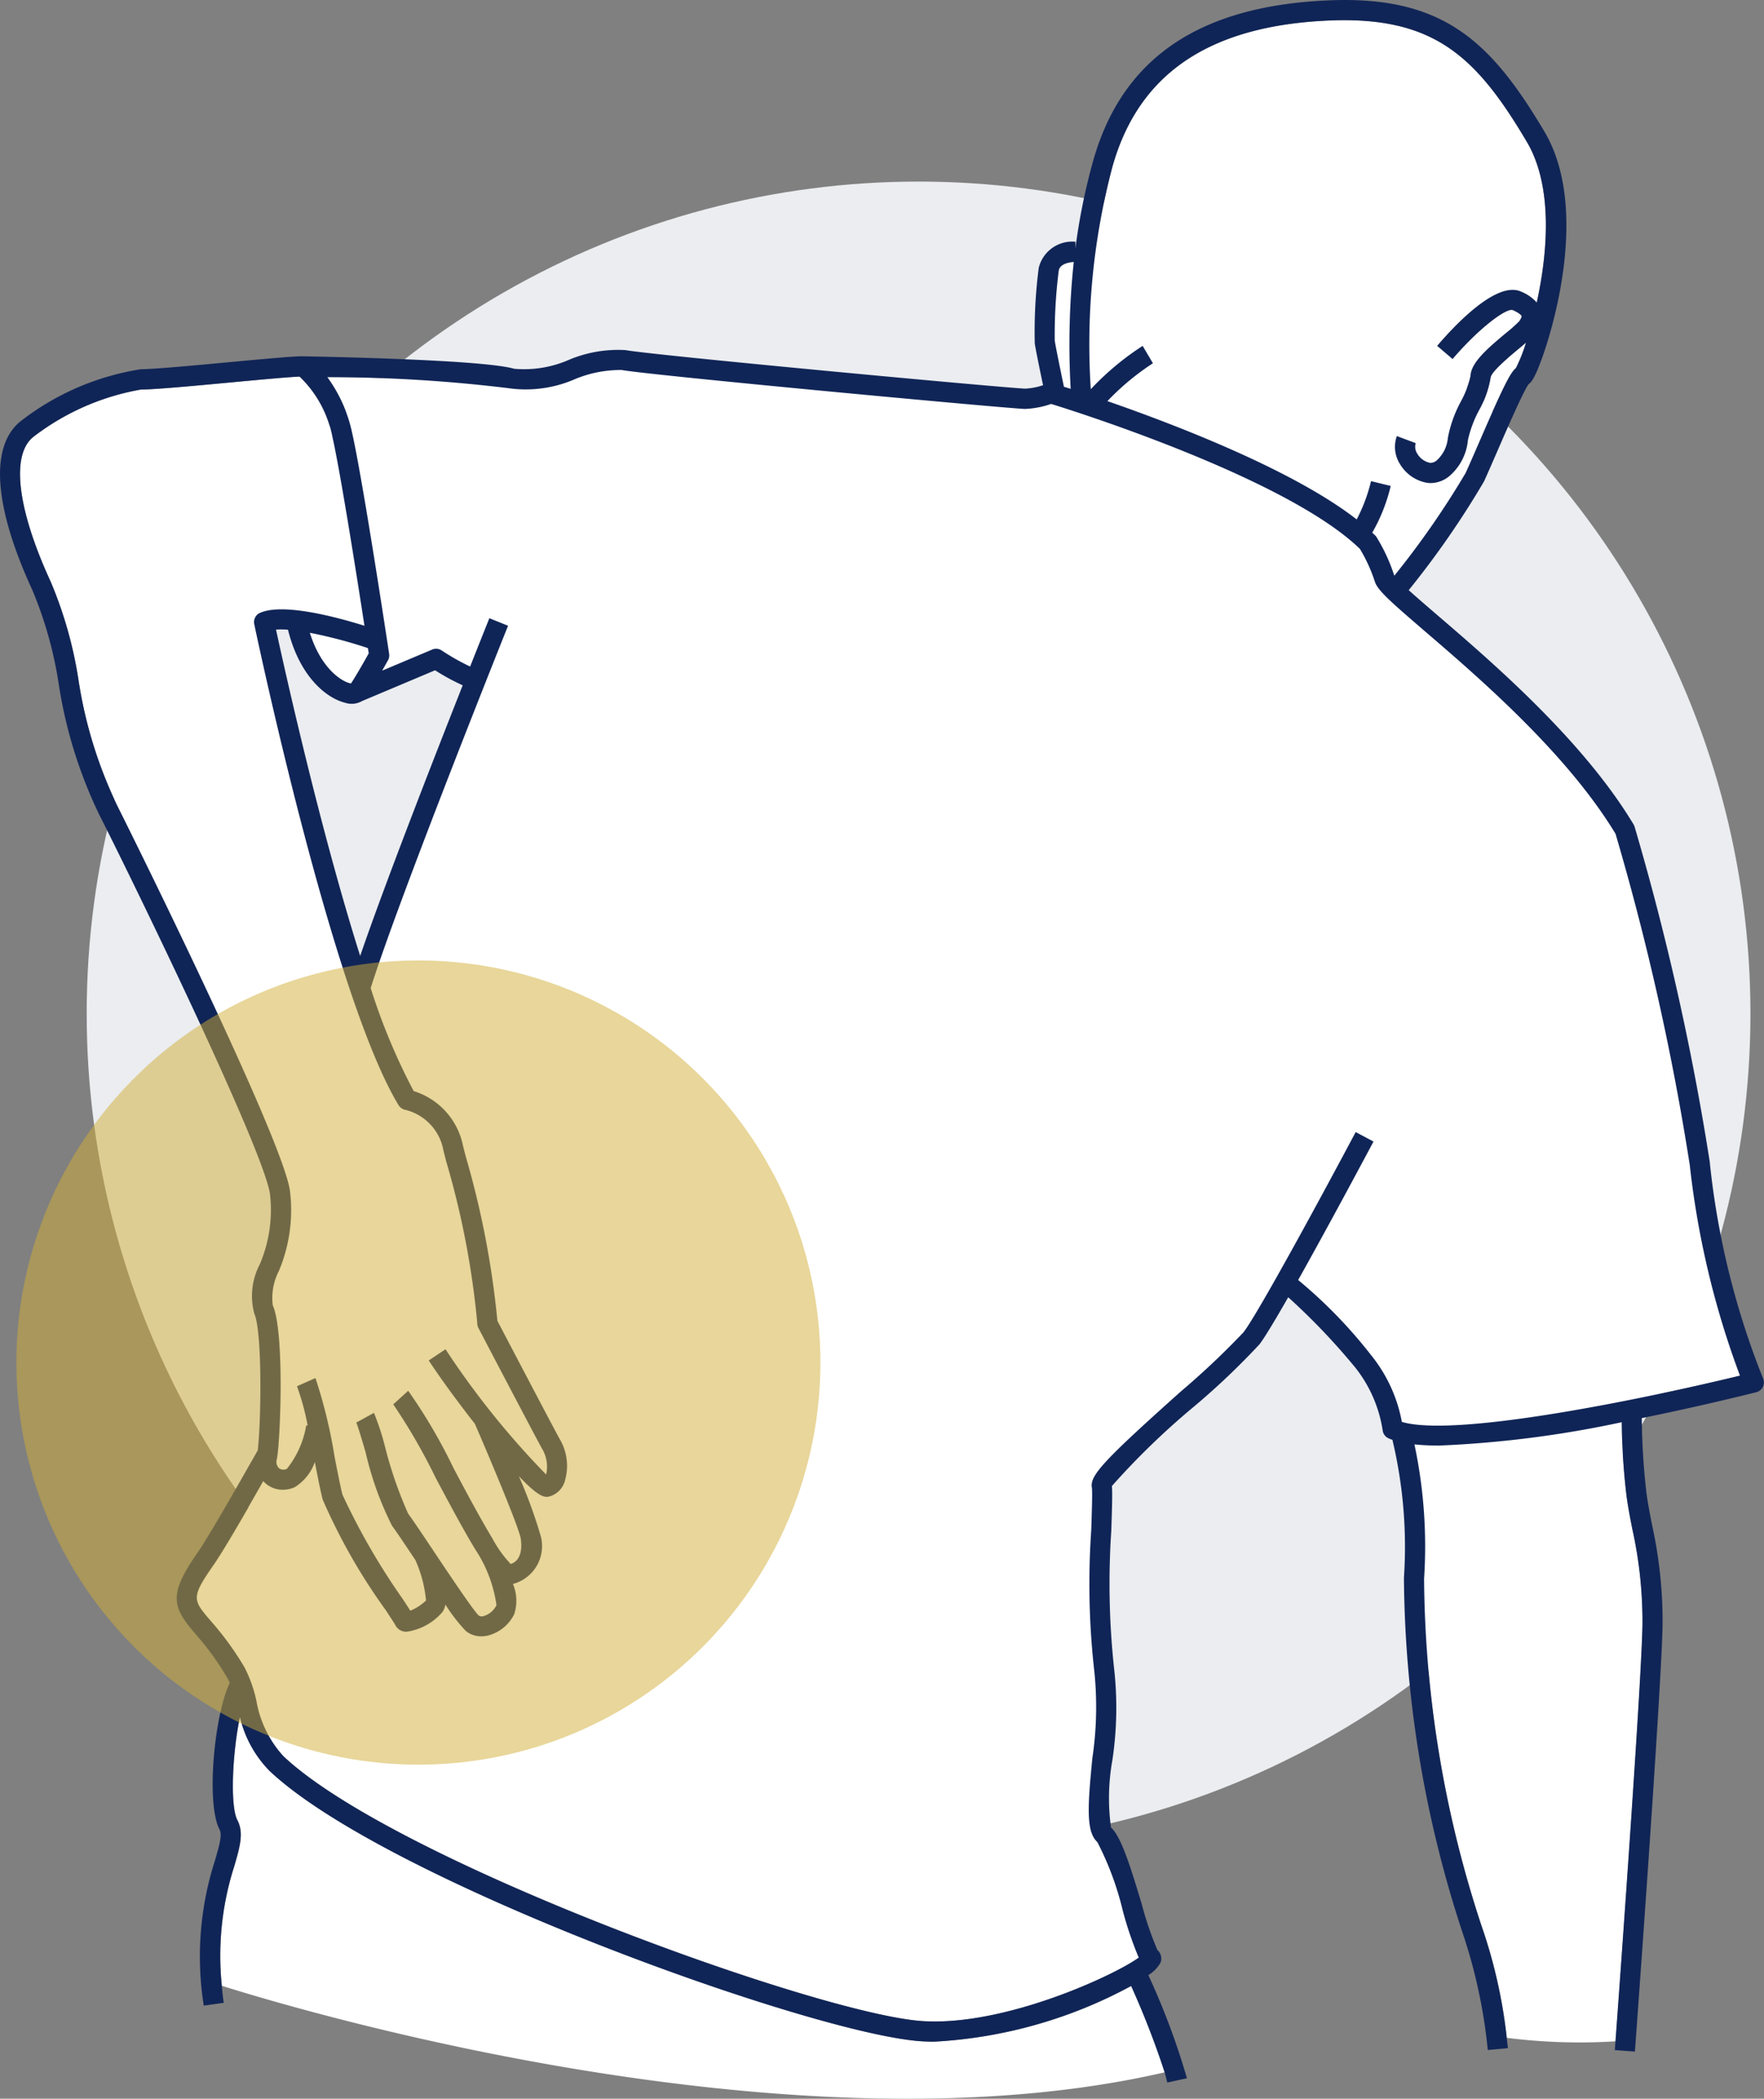 <svg xmlns="http://www.w3.org/2000/svg" width="85" height="101.102" viewBox="0 0 85 101.102"><rect x="0" y="0" width="85" height="101.102" fill="#808080" stroke="none"/><g id="spinal" transform="translate(0)"><circle id="Ellipse_5627" data-name="Ellipse 5627" cx="40.085" cy="40.085" r="40.085" transform="translate(4.177 8.747)" fill="#ebedf0"></circle><g id="Group_178884" data-name="Group 178884" transform="translate(0.965 0.973)"><path id="Path_14615" data-name="Path 14615" d="M78.1,356.091q-.308,0-.6-.018c-5.2-.321-25.865-7.762-31.434-13.034a5.5,5.5,0,0,1-1.42-2.592c-.362,1.708-.486,4.285-.124,4.972.319.606.123,1.282-.149,2.218a14.106,14.106,0,0,0-.6,5.766c3.649,1.15,27.547,8.3,45.44,4.164a40.809,40.809,0,0,0-1.615-4.16,22.438,22.438,0,0,1-9.489,2.684Z" transform="translate(-34.044 -258.712)" fill="#fff"></path><path id="Path_14616" data-name="Path 14616" d="M17.442,74.679c-.505.017-2.036.16-3.293.278-1.811.169-3.683.344-4.346.344a11.846,11.846,0,0,0-5.2,2.288c-1.077.875-.761,3.479.845,6.965a19.825,19.825,0,0,1,1.342,4.737A21.372,21.372,0,0,0,8.66,95.346c.077.152,7.8,15.613,8.309,18.489a7.548,7.548,0,0,1-.526,3.93,2.844,2.844,0,0,0-.293,1.652c.581,1.295.364,6.646.194,7.42a.425.425,0,0,0,.109.429.354.354,0,0,0,.38.026,4.552,4.552,0,0,0,.931-2.094l.07.017a11.881,11.881,0,0,0-.516-1.9l.889-.393a24.024,24.024,0,0,1,.923,3.8c.138.707.269,1.376.377,1.813a32.59,32.59,0,0,0,2.91,5.034c.173.265.287.44.364.56a2.387,2.387,0,0,0,.758-.492,6.151,6.151,0,0,0-.513-1.949c-.489-.732-.947-1.416-1.123-1.648a15.46,15.46,0,0,1-1.272-3.53c-.181-.614-.385-1.309-.454-1.443l.852-.467a12.146,12.146,0,0,1,.535,1.636,19.665,19.665,0,0,0,1.113,3.217c.2.26.655.944,1.184,1.736l.029.044h0c.739,1.107,1.943,2.906,2.189,3.128a.284.284,0,0,0,.221.027,1,1,0,0,0,.633-.53,6.494,6.494,0,0,0-1.012-2.671c-.487-.8-1.1-1.923-1.923-3.472a28.261,28.261,0,0,0-2.039-3.53l.72-.653a26.063,26.063,0,0,1,2.178,3.728c.526.992,1.266,2.386,1.876,3.394h0l.032.057a5.5,5.5,0,0,0,.848,1.169c.626-.193.513-1.057.483-1.236-.089-.519-1.391-3.636-2.208-5.517-.818-1.045-1.619-2.141-2.223-3.051l.809-.538a40.394,40.394,0,0,0,4.844,6.03,1.684,1.684,0,0,0-.216-1.279c-.55-1.013-3.019-5.729-3.044-5.777a.484.484,0,0,1-.056-.225,40.924,40.924,0,0,0-1.495-7.8l-.132-.516a2.459,2.459,0,0,0-1.822-1.97.5.5,0,0,1-.342-.228c-3.158-5.2-6.8-22.443-6.955-23.174a.486.486,0,0,1,.279-.544c1.1-.487,3.672.2,5.027.623-.385-2.486-1.154-7.36-1.539-9.076a5.44,5.44,0,0,0-1.585-2.928Z" transform="translate(-3.975 -57.509)" fill="#fff"></path><path id="Path_14617" data-name="Path 14617" d="M110.994,111.6a124.99,124.99,0,0,0-3.577-15.96c-2.352-3.889-6.618-7.554-9.172-9.747-1.7-1.463-2.3-1.991-2.428-2.409a7.6,7.6,0,0,0-.717-1.569c-3.483-3.388-13.635-6.6-14.878-6.985a4.432,4.432,0,0,1-1.252.241c-.628,0-18.106-1.622-19.442-1.873a5.722,5.722,0,0,0-2.251.437,5.917,5.917,0,0,1-3.211.439,72,72,0,0,0-8.735-.534,6.976,6.976,0,0,1,1.2,2.692c.53,2.364,1.731,10.305,1.782,10.642a.486.486,0,0,1-.055.307c-.046.083-.152.274-.283.5l2.413-1.017a.485.485,0,0,1,.458.043,10.54,10.54,0,0,0,1.37.775c.52-1.313.873-2.192.927-2.327l.9.362c-.053.132-5.236,13.055-6.619,17.455A29.8,29.8,0,0,0,49.5,108.04a3.467,3.467,0,0,1,2.377,2.635l.132.514a42.9,42.9,0,0,1,1.525,7.918c.367.7,2.481,4.737,2.982,5.659a2.549,2.549,0,0,1,.246,2.127,1.076,1.076,0,0,1-.666.657.628.628,0,0,1-.19.036c-.218,0-.553-.168-1.339-1a24.115,24.115,0,0,1,1.047,2.838,1.885,1.885,0,0,1-1.321,2.369,2.091,2.091,0,0,1,.06,1.459,1.952,1.952,0,0,1-1.3,1.034,1.444,1.444,0,0,1-.285.029,1.16,1.16,0,0,1-.751-.262,8.243,8.243,0,0,1-.98-1.271.843.843,0,0,1-.139.359,2.781,2.781,0,0,1-1.718.951.732.732,0,0,1-.083,0,.587.587,0,0,1-.485-.346c-.026-.046-.231-.36-.449-.694a28.3,28.3,0,0,1-3.04-5.332c-.111-.448-.239-1.1-.376-1.8a2.335,2.335,0,0,1-.975,1.215,1.446,1.446,0,0,1-.568.12,1.257,1.257,0,0,1-.943-.417c-.74,1.3-1.9,3.323-2.411,4.051-1.084,1.559-.994,1.665-.124,2.683A14.471,14.471,0,0,1,41.35,135.8a6.482,6.482,0,0,1,.571,1.6,5.3,5.3,0,0,0,1.3,2.674c5.317,5.034,25.86,12.463,30.826,12.77,3.987.246,9.3-2.247,10.4-3.062a16.95,16.95,0,0,1-.772-2.275,14.529,14.529,0,0,0-1.225-3.291c-.555-.512-.465-1.733-.242-4.026a16.8,16.8,0,0,0,.1-4.161,37.505,37.505,0,0,1-.152-6.838c.03-.918.061-1.867.029-2.059-.1-.574.585-1.307,4.283-4.615a38.42,38.42,0,0,0,3.03-2.861c.73-.958,3.853-6.724,5.4-9.639l.858.456c-.122.229-2.054,3.863-3.631,6.67a23.143,23.143,0,0,1,3.514,3.619,7.188,7.188,0,0,1,1.482,3.212c2.631.8,12.112-1.207,16.3-2.227a41.984,41.984,0,0,1-2.417-10.139Z" transform="translate(-30.532 -56.449)" fill="#fff"></path><path id="Path_14618" data-name="Path 14618" d="M63.426,127.917c.19-.281.569-.937.852-1.444l-.04-.261a22.711,22.711,0,0,0-2.8-.738C61.993,127.244,63.032,127.858,63.426,127.917Z" transform="translate(-47.482 -95.965)" fill="#fff"></path><path id="Path_14619" data-name="Path 14619" d="M210.076,51.947c-.183.012-.673.075-.725.426a24.716,24.716,0,0,0-.192,3.362c.043.286.283,1.454.442,2.219l.327.1A37.809,37.809,0,0,1,210.076,51.947Z" transform="translate(-159.302 -40.299)" fill="#fff"></path><path id="Path_14620" data-name="Path 14620" d="M229.873,28.82a.484.484,0,0,1,.068.084,8.526,8.526,0,0,1,.853,1.849l.006.01a41.7,41.7,0,0,0,3.437-4.95c.171-.377.388-.876.621-1.411,1.186-2.729,1.529-3.413,1.8-3.637a7.571,7.571,0,0,0,.488-1.231c-.1.086-.212.18-.342.288-.393.327-1.312,1.092-1.362,1.38a4.812,4.812,0,0,1-.556,1.583,5.63,5.63,0,0,0-.541,1.442,2.59,2.59,0,0,1-.911,1.752,1.427,1.427,0,0,1-.876.322,1.279,1.279,0,0,1-.19-.014,1.9,1.9,0,0,1-1.305-.916,1.534,1.534,0,0,1-.142-1.333l.91.341a.585.585,0,0,0,.07.5.932.932,0,0,0,.614.447.451.451,0,0,0,.324-.115,1.64,1.64,0,0,0,.539-1.081,6.029,6.029,0,0,1,.628-1.758,4.75,4.75,0,0,0,.465-1.217c.026-.631.725-1.26,1.711-2.08a6.589,6.589,0,0,0,.646-.576c.12-.187.108-.242.108-.243s-.046-.122-.429-.29c-.323-.109-1.655.9-2.9,2.356l-.739-.631c.818-.959,2.846-3.135,4.027-2.615a2.025,2.025,0,0,1,.768.532c.526-2.391.8-5.591-.479-7.748-2.443-4.125-4.489-6.048-9.5-5.843-5.785.24-9.21,2.549-10.471,7.058a33.389,33.389,0,0,0-1.036,10.7,13.375,13.375,0,0,1,2.5-2.087l.494.837a12.13,12.13,0,0,0-2.193,1.826c3.29,1.141,8.955,3.316,12.013,5.7a7.993,7.993,0,0,0,.691-1.845l.944.23a8.485,8.485,0,0,1-.89,2.251C229.78,28.734,229.829,28.777,229.873,28.82Z" transform="translate(-164.581 -4.003)" fill="#fff"></path><path id="Path_14621" data-name="Path 14621" d="M291.047,287.165c-.106-.539-.2-1.047-.277-1.579a33.558,33.558,0,0,1-.235-3.568,52.008,52.008,0,0,1-8.8,1.125,11.3,11.3,0,0,1-1.187-.057,23.65,23.65,0,0,1,.465,6.474,54.412,54.412,0,0,0,2.764,16.706,24.532,24.532,0,0,1,1.22,5.407,27.773,27.773,0,0,0,5.242.168c.2-2.7,1.273-17.535,1.3-20.111a20.607,20.607,0,0,0-.488-4.565Z" transform="translate(-213.354 -214.477)" fill="#fff"></path></g><path id="Path_14622" data-name="Path 14622" d="M82.392,56.007a127.161,127.161,0,0,0-3.626-16.176.494.494,0,0,0-.049-.112c-2.426-4.043-6.794-7.8-9.4-10.037-.514-.442-1.036-.89-1.437-1.252a42.73,42.73,0,0,0,3.632-5.244c.173-.381.392-.885.628-1.426.475-1.093,1.259-2.9,1.518-3.255.144-.095.337-.358.706-1.422.4-1.141,2.261-7.021.054-10.747C71.824,1.966,69.512-.214,64.031.017c-6.26.26-9.978,2.8-11.367,7.767a29.971,29.971,0,0,0-.846,4.184l.006-.322A1.661,1.661,0,0,0,50.053,12.9a23.991,23.991,0,0,0-.192,3.651c.045.3.261,1.349.4,2.006a3.25,3.25,0,0,1-.852.165c-.745-.013-17.956-1.61-19.265-1.856a6.1,6.1,0,0,0-2.724.466,5.394,5.394,0,0,1-2.644.433c-1.555-.457-9.81-.591-10.161-.6h0c-.36-.014-1.6.1-3.564.281-1.705.16-3.637.34-4.256.34A12.6,12.6,0,0,0,.983,20.3C-.5,21.506-.3,24.392,1.558,28.425a19.088,19.088,0,0,1,1.27,4.515,22.166,22.166,0,0,0,1.956,6.31c1.56,3.07,7.809,15.9,8.218,18.218a6.648,6.648,0,0,1-.488,3.446,3.276,3.276,0,0,0-.261,2.364c.4.9.322,5.342.167,6.591-.072.123-.2.357-.378.662-.656,1.154-2.02,3.556-2.555,4.314-1.4,2.009-1.161,2.591-.067,3.872a13.414,13.414,0,0,1,1.526,2.1,2.3,2.3,0,0,1,.125.253c-.734,1.509-1.158,5.8-.491,7.066.136.259-.014.777-.223,1.494a15.1,15.1,0,0,0-.539,6.988l.962-.136c-.04-.282-.069-.551-.094-.815a14.107,14.107,0,0,1,.6-5.766c.272-.936.468-1.612.149-2.218-.361-.687-.238-3.264.124-4.972a5.5,5.5,0,0,0,1.42,2.592c5.569,5.273,26.236,12.713,31.434,13.034q.3.019.6.018a22.438,22.438,0,0,0,9.489-2.684,40.817,40.817,0,0,1,1.615,4.16c.052.177.095.343.127.491l.95-.205a34.878,34.878,0,0,0-1.86-4.968,1.677,1.677,0,0,0,.586-.6.544.544,0,0,0-.149-.609,15.835,15.835,0,0,1-.748-2.188c-.588-1.959-1.01-3.277-1.488-3.716A10.367,10.367,0,0,1,53.6,84.8a16.938,16.938,0,0,0,.08-4.455,38.022,38.022,0,0,1-.131-6.606c.039-1.187.058-1.832.029-2.152a36.278,36.278,0,0,1,3.96-3.831,35.646,35.646,0,0,0,3.155-3c.261-.342.772-1.2,1.381-2.263a31.625,31.625,0,0,1,3.251,3.412,6.436,6.436,0,0,1,1.3,3,.485.485,0,0,0,.282.383c.059.026.123.051.188.074A22.215,22.215,0,0,1,67.65,76a55.735,55.735,0,0,0,2.828,17.117,25.372,25.372,0,0,1,1.212,5.639l.967-.089c0-.03-.02-.209-.054-.494a24.529,24.529,0,0,0-1.22-5.407A54.414,54.414,0,0,1,68.62,76.055a23.648,23.648,0,0,0-.465-6.474,11.3,11.3,0,0,0,1.187.057,52.007,52.007,0,0,0,8.8-1.125,33.57,33.57,0,0,0,.235,3.568c.072.532.172,1.041.277,1.579a20.609,20.609,0,0,1,.488,4.565c-.027,2.576-1.1,17.407-1.3,20.111l-.031.424.969.071c.053-.723,1.3-17.743,1.333-20.6a21.457,21.457,0,0,0-.506-4.761c-.1-.524-.2-1.019-.268-1.523a33.881,33.881,0,0,1-.229-3.631c2.723-.555,4.955-1.106,5.518-1.248a.486.486,0,0,0,.323-.674,38.8,38.8,0,0,1-2.563-10.391ZM66.065,23.179a7.993,7.993,0,0,1-.691,1.845c-3.058-2.383-8.723-4.558-12.013-5.7A12.132,12.132,0,0,1,55.554,17.5l-.494-.837a13.375,13.375,0,0,0-2.5,2.087A33.389,33.389,0,0,1,53.6,8.045C54.862,3.536,58.287,1.227,64.072.987c5.015-.2,7.061,1.718,9.5,5.843,1.278,2.157,1.005,5.357.479,7.748a2.025,2.025,0,0,0-.768-.532c-1.181-.52-3.209,1.656-4.027,2.615l.739.631c1.242-1.455,2.574-2.465,2.9-2.356.383.168.428.289.429.29s.012.056-.108.243a6.589,6.589,0,0,1-.646.576c-.985.82-1.684,1.449-1.711,2.08a4.751,4.751,0,0,1-.465,1.217,6.029,6.029,0,0,0-.628,1.758,1.64,1.64,0,0,1-.539,1.081.451.451,0,0,1-.324.115.932.932,0,0,1-.614-.447.585.585,0,0,1-.07-.5l-.91-.341a1.534,1.534,0,0,0,.142,1.333,1.9,1.9,0,0,0,1.305.916,1.28,1.28,0,0,0,.19.014,1.427,1.427,0,0,0,.876-.322,2.59,2.59,0,0,0,.911-1.752,5.63,5.63,0,0,1,.541-1.442,4.812,4.812,0,0,0,.556-1.583c.05-.288.969-1.053,1.362-1.38.13-.108.242-.2.342-.288a7.57,7.57,0,0,1-.488,1.231c-.274.223-.617.908-1.8,3.637-.233.535-.45,1.034-.621,1.411a41.7,41.7,0,0,1-3.437,4.95l-.006-.01a8.527,8.527,0,0,0-.853-1.849.484.484,0,0,0-.068-.084c-.044-.043-.093-.086-.138-.129a8.484,8.484,0,0,0,.89-2.251Zm-14.8-4.552c-.16-.766-.4-1.934-.442-2.219a24.716,24.716,0,0,1,.192-3.362c.052-.351.542-.414.725-.426a37.8,37.8,0,0,0-.148,6.112l-.327-.1Zm-33.5,12.854c-.283.507-.662,1.163-.852,1.444-.395-.059-1.433-.673-1.983-2.442a22.711,22.711,0,0,1,2.8.738l.04.261Zm3.2.809a10.4,10.4,0,0,0,1.331.724c-1.448,3.665-3.749,9.566-4.941,13.035C15.424,39.943,13.721,32.273,13.3,30.33a3.8,3.8,0,0,1,.577.007c.545,2.2,1.794,3.27,2.737,3.513a1.014,1.014,0,0,0,.833-.078Zm-8.434-2.767a.486.486,0,0,0-.279.544c.153.731,3.8,17.97,6.955,23.174a.5.5,0,0,0,.342.228,2.459,2.459,0,0,1,1.822,1.97l.132.516A40.922,40.922,0,0,1,23,63.753a.484.484,0,0,0,.056.225c.025.047,2.494,4.764,3.044,5.777a1.684,1.684,0,0,1,.216,1.279A40.4,40.4,0,0,1,21.468,65l-.809.538c.6.91,1.405,2.006,2.224,3.051.816,1.882,2.119,5,2.208,5.517.031.179.144,1.043-.483,1.236a5.5,5.5,0,0,1-.848-1.169l-.032-.057h0c-.61-1.008-1.35-2.4-1.876-3.394A26.069,26.069,0,0,0,19.67,67l-.72.653a28.262,28.262,0,0,1,2.039,3.53c.822,1.549,1.436,2.675,1.923,3.472a6.5,6.5,0,0,1,1.012,2.671,1,1,0,0,1-.633.53.284.284,0,0,1-.221-.027c-.246-.222-1.45-2.022-2.189-3.128h0l-.029-.044c-.53-.792-.987-1.476-1.184-1.736A19.666,19.666,0,0,1,18.554,69.7a12.147,12.147,0,0,0-.535-1.636l-.852.467c.069.134.274.83.454,1.443a15.459,15.459,0,0,0,1.272,3.53c.176.232.634.916,1.123,1.648a6.151,6.151,0,0,1,.513,1.949,2.387,2.387,0,0,1-.758.492c-.077-.121-.191-.3-.364-.56A32.587,32.587,0,0,1,16.5,72c-.108-.437-.238-1.105-.377-1.813a24.021,24.021,0,0,0-.923-3.8l-.889.393a11.877,11.877,0,0,1,.516,1.9l-.07-.017a4.552,4.552,0,0,1-.931,2.094.354.354,0,0,1-.38-.026.425.425,0,0,1-.109-.429c.17-.774.387-6.125-.194-7.42a2.844,2.844,0,0,1,.293-1.652,7.547,7.547,0,0,0,.526-3.93C13.45,54.422,5.728,38.961,5.65,38.809a21.371,21.371,0,0,1-1.868-6.055,19.826,19.826,0,0,0-1.342-4.737C.835,24.531.519,21.927,1.6,21.052a11.846,11.846,0,0,1,5.2-2.288c.664,0,2.536-.175,4.346-.344,1.257-.118,2.788-.261,3.293-.278a5.439,5.439,0,0,1,1.585,2.928c.385,1.716,1.155,6.589,1.539,9.076-1.355-.423-3.925-1.111-5.027-.623Zm55.017,38.97a7.187,7.187,0,0,0-1.482-3.212,23.146,23.146,0,0,0-3.514-3.619c1.576-2.807,3.509-6.441,3.631-6.67l-.858-.456c-1.549,2.915-4.672,8.681-5.4,9.639a38.413,38.413,0,0,1-3.03,2.861c-3.7,3.308-4.379,4.041-4.283,4.615.032.192,0,1.141-.029,2.059a37.508,37.508,0,0,0,.152,6.838,16.8,16.8,0,0,1-.1,4.161c-.222,2.293-.312,3.514.242,4.026A14.53,14.53,0,0,1,54.1,92.027a16.951,16.951,0,0,0,.772,2.275c-1.1.815-6.408,3.307-10.4,3.062-4.966-.307-25.509-7.736-30.826-12.77a5.3,5.3,0,0,1-1.3-2.674,6.481,6.481,0,0,0-.571-1.6,14.47,14.47,0,0,0-1.626-2.237c-.87-1.017-.96-1.124.124-2.683.513-.728,1.671-2.75,2.411-4.051a1.257,1.257,0,0,0,.943.417,1.447,1.447,0,0,0,.568-.12,2.335,2.335,0,0,0,.975-1.215c.136.7.265,1.354.376,1.8a28.3,28.3,0,0,0,3.04,5.332c.218.333.423.648.449.694a.587.587,0,0,0,.485.346.729.729,0,0,0,.083,0,2.781,2.781,0,0,0,1.718-.951.843.843,0,0,0,.139-.359,8.241,8.241,0,0,0,.98,1.271,1.16,1.16,0,0,0,.751.262,1.448,1.448,0,0,0,.285-.029,1.952,1.952,0,0,0,1.3-1.034,2.091,2.091,0,0,0-.06-1.459,1.885,1.885,0,0,0,1.321-2.369A24.116,24.116,0,0,0,25,71.108c.786.834,1.122,1,1.339,1a.627.627,0,0,0,.19-.036,1.076,1.076,0,0,0,.666-.657,2.549,2.549,0,0,0-.246-2.127c-.5-.922-2.615-4.958-2.982-5.659a42.9,42.9,0,0,0-1.525-7.918l-.132-.514a3.467,3.467,0,0,0-2.377-2.635A29.8,29.8,0,0,1,17.862,47.6c1.383-4.4,6.566-17.323,6.619-17.455l-.9-.362c-.054.135-.407,1.014-.927,2.327a10.543,10.543,0,0,1-1.37-.775.485.485,0,0,0-.458-.043l-2.413,1.017c.131-.231.237-.422.283-.5a.486.486,0,0,0,.055-.307c-.051-.337-1.251-8.278-1.782-10.642a6.976,6.976,0,0,0-1.2-2.692A71.99,71.99,0,0,1,24.5,18.7a5.917,5.917,0,0,0,3.211-.439,5.722,5.722,0,0,1,2.251-.437C31.3,18.075,48.776,19.7,49.4,19.7a4.433,4.433,0,0,0,1.252-.241c1.242.384,11.395,3.6,14.878,6.985a7.6,7.6,0,0,1,.717,1.569c.129.418.725.945,2.428,2.409,2.554,2.193,6.82,5.858,9.172,9.747a125,125,0,0,1,3.577,15.96,41.979,41.979,0,0,0,2.418,10.139c-4.186,1.02-13.668,3.026-16.3,2.227Z" transform="translate(0)" fill="#102557"></path><circle id="Ellipse_5628" data-name="Ellipse 5628" cx="19.371" cy="19.371" r="19.371" transform="translate(0.79 46.268)" fill="#d3af37" opacity="0.5"></circle></g></svg>